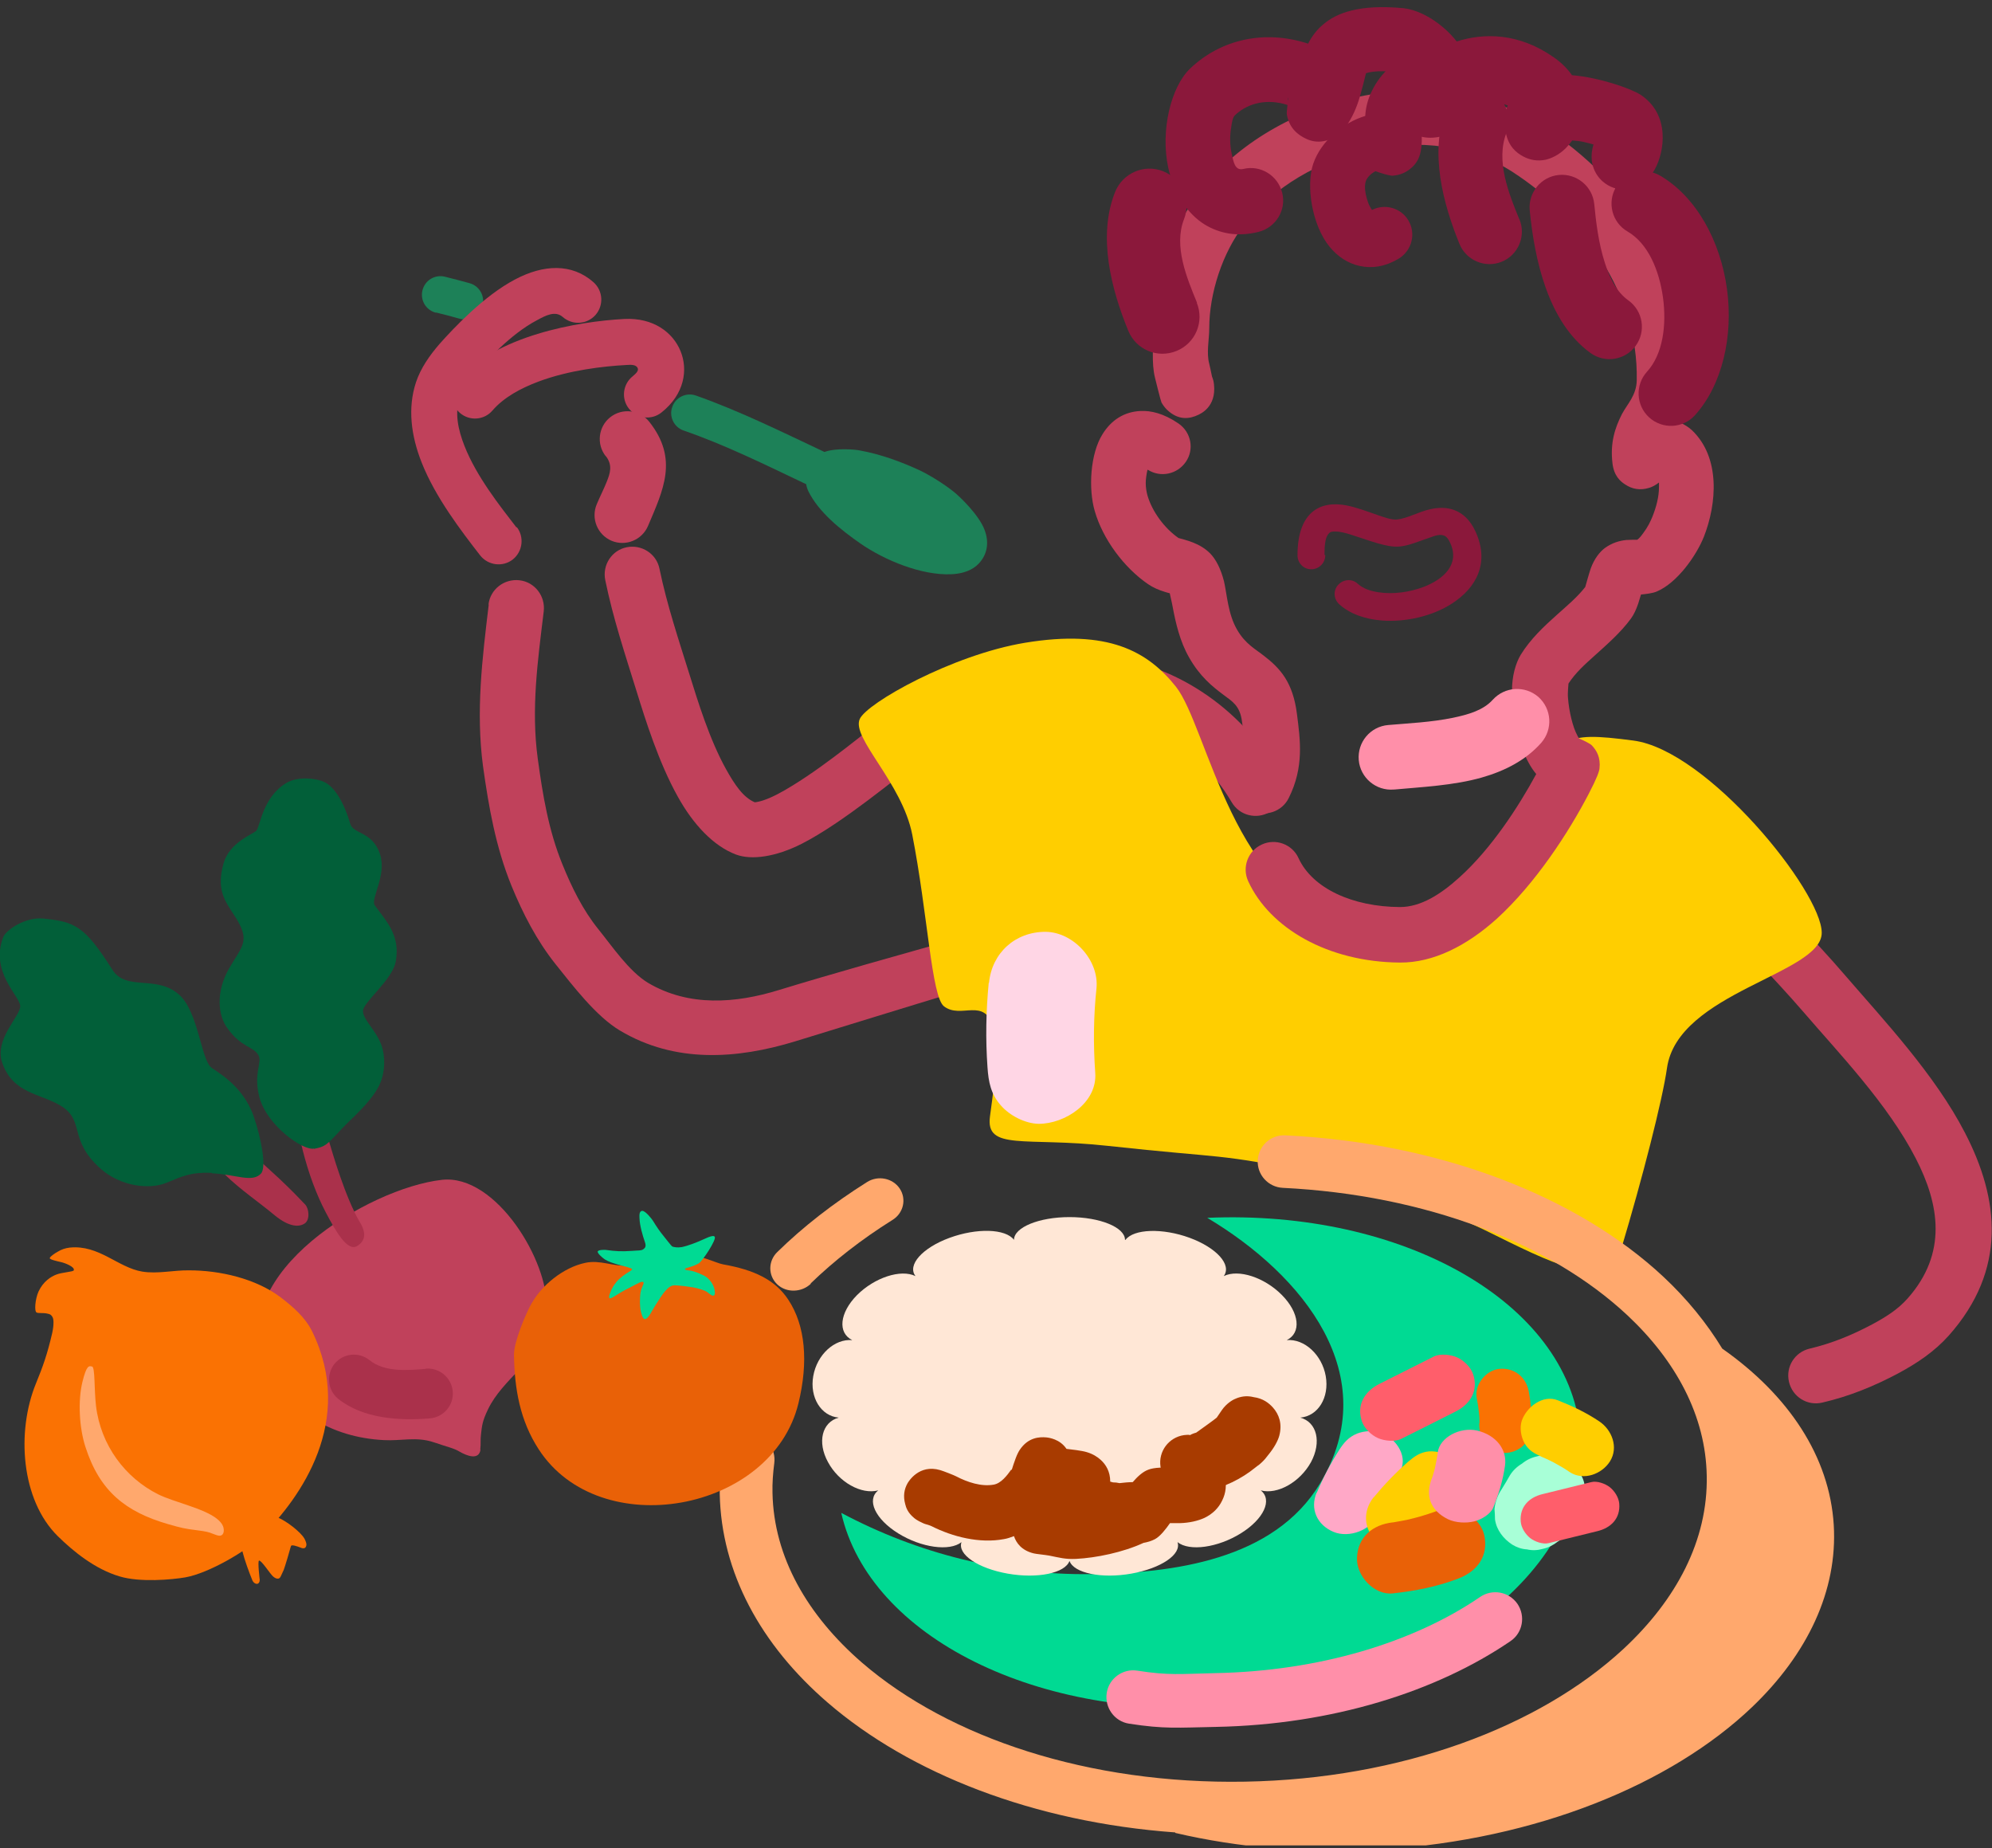 <?xml version="1.0" encoding="UTF-8"?> <svg xmlns="http://www.w3.org/2000/svg" width="277" height="257" viewBox="0 0 277 257" fill="none"><rect x="0" y="0" width="277" height="257" fill="#333333" stroke="none"/><g clip-path="url(#clip0_7266_287)"><g style="mix-blend-mode:multiply"><path fill-rule="evenodd" clip-rule="evenodd" d="M219.745 199.085C217.972 181.077 195.027 168.145 167.877 169.327C181.226 177.288 192.559 191.263 183.59 206.212C177.159 216.954 163.045 218.727 151.677 218.866C139.544 219.005 127.69 216.05 116.982 210.348C120.876 227.557 144.376 239.411 171.457 237.186C199.929 234.857 221.587 217.753 219.745 199.085Z" fill="#00DA93"></path></g><g style="mix-blend-mode:multiply"><path fill-rule="evenodd" clip-rule="evenodd" d="M67.928 84.053C68.171 81.932 70.118 80.437 72.239 80.681C74.359 80.924 75.854 82.871 75.611 84.992C74.777 91.875 73.838 98.549 74.777 105.468C75.472 110.543 76.272 115.445 78.218 120.207C79.504 123.371 81.034 126.5 83.189 129.177C85.102 131.541 87.466 135.052 90.108 136.651C95.809 140.023 102.31 139.502 108.289 137.659C115.903 135.33 125.011 132.792 132.867 130.567C134.918 129.976 138.082 132.062 137.665 134.148C137.248 136.234 134.536 137.45 132.485 138.076C126.923 139.745 116.945 142.839 110.584 144.786C102.518 147.254 93.897 147.88 86.214 143.291C82.877 141.309 79.644 137.033 77.245 134.044C74.638 130.776 72.691 126.986 71.126 123.162C68.936 117.774 67.963 112.246 67.163 106.51C66.155 98.897 67.059 91.597 67.963 84.053H67.928Z" fill="#C0415B"></path></g><g style="mix-blend-mode:multiply"><path fill-rule="evenodd" clip-rule="evenodd" d="M104.95 111.549C105.124 111.549 105.785 111.41 106.167 111.271C107.419 110.854 108.809 110.089 110.269 109.185C115.31 106.091 120.803 101.398 123.236 99.66C132.275 93.194 144.686 90.03 156.506 91.838C161.303 92.568 171.315 96.427 177.92 107.621C178.998 109.464 178.407 111.827 176.564 112.905C174.722 113.983 172.358 113.392 171.28 111.549C166.309 103.136 158.939 100.008 155.324 99.451C145.485 97.957 135.195 100.564 127.686 105.918C124.731 108.038 117.326 114.331 111.486 117.32C107.836 119.163 104.499 119.615 102.343 118.815C99.214 117.633 96.398 114.643 94.243 110.75C91.601 106.022 89.724 100.008 88.542 96.184C86.943 91.039 85.239 85.928 84.162 80.644C83.744 78.558 85.065 76.507 87.151 76.09C89.237 75.673 91.288 76.994 91.705 79.08C92.748 84.121 94.382 88.987 95.912 93.889C96.99 97.331 98.623 102.754 100.987 106.995C102.135 109.046 103.317 110.854 104.95 111.549Z" fill="#C0415B"></path></g><g style="mix-blend-mode:multiply"><path fill-rule="evenodd" clip-rule="evenodd" d="M224.573 118.363C222.453 118.606 220.541 117.077 220.297 114.956C220.054 112.835 221.583 110.923 223.704 110.68C230.692 109.88 235.663 112.592 239.835 116.659C243.276 119.997 246.127 124.377 249.534 127.923C251.967 130.461 254.366 133.033 256.66 135.71C261.875 141.759 269.071 149.407 273.243 157.507C278.04 166.754 279.083 176.558 271.018 185.666C269.002 187.926 266.603 189.525 263.961 190.95C260.554 192.758 257.147 194.148 253.393 195.018C251.307 195.504 249.256 194.218 248.769 192.132C248.282 190.046 249.569 187.995 251.654 187.509C254.748 186.778 257.529 185.631 260.345 184.136C262.153 183.163 263.857 182.12 265.247 180.556C270.844 174.263 269.697 167.45 266.394 161.053C262.501 153.475 255.652 146.383 250.82 140.751C248.595 138.178 246.301 135.71 243.972 133.277C240.634 129.765 237.853 125.489 234.481 122.222C231.874 119.719 228.884 117.876 224.573 118.363Z" fill="#C0415B"></path></g><path fill-rule="evenodd" clip-rule="evenodd" d="M119.552 99.974C118.37 102.616 125.427 108.804 126.852 116.035C129.008 127.02 129.529 138.597 131.267 139.918C133.666 141.76 136.899 138.527 138.151 142.907C138.881 145.445 138.498 149.165 137.664 155.214C137.003 160.046 142.566 158.065 154.003 159.316C170.551 161.124 169.091 160.29 182.336 163.036C191.34 164.913 199.161 167.347 208.096 171.831C217.378 176.455 223.774 179.236 225.443 173.639C228.398 163.801 231.179 152.92 231.805 148.505C233.3 137.936 253.324 135.433 253.324 129.697C253.324 123.961 237.437 104.285 227.112 102.964C216.995 101.643 216.752 102.373 212.893 111.724C209.486 119.998 197.145 129.35 187.62 127.994C171.698 125.734 167.943 101.052 163.528 95.489C159.6 90.553 154.107 87.459 142.531 89.371C132.449 91.04 120.525 97.749 119.552 99.974Z" fill="#FFCE00"></path><path fill-rule="evenodd" clip-rule="evenodd" d="M60.626 43.483C59.235 43.135 58.401 41.745 58.749 40.354C59.096 38.963 60.487 38.129 61.877 38.477C63.025 38.755 64.172 39.068 65.319 39.381C66.675 39.763 67.475 41.188 67.092 42.544C66.71 43.9 65.284 44.7 63.929 44.317C62.851 44.004 61.738 43.726 60.626 43.448V43.483Z" fill="#1D8158"></path><path fill-rule="evenodd" clip-rule="evenodd" d="M112.114 67.328C106.482 64.651 100.885 61.87 95.045 59.854C93.724 59.402 92.994 57.907 93.481 56.586C93.933 55.23 95.427 54.535 96.748 54.987C102.867 57.142 108.742 60.062 114.652 62.843C116.181 62.252 118.997 62.496 119.588 62.635C122.439 63.156 125.22 64.164 127.862 65.381C129.322 66.076 131.2 67.258 132.486 68.266C133.494 69.031 136.171 71.673 136.901 73.655C137.561 75.358 137.283 76.888 136.379 78.035C135.754 78.87 134.537 79.739 132.277 79.843C128.106 80.017 123.03 77.896 119.693 75.602C116.842 73.62 113.818 71.187 112.392 68.266C112.288 68.058 112.218 67.815 112.149 67.571C112.149 67.502 112.114 67.397 112.114 67.328Z" fill="#1D8158"></path><g style="mix-blend-mode:multiply"><path fill-rule="evenodd" clip-rule="evenodd" d="M156.438 172.388C156.438 170.65 152.962 169.225 148.72 169.225C144.479 169.225 141.003 170.65 141.003 172.388C139.821 170.824 135.823 170.719 132.034 172.11C128.244 173.501 126.124 175.899 127.306 177.429C125.255 176.421 121.604 177.638 119.171 180.071C116.737 182.539 116.459 185.32 118.51 186.329C116.042 186.12 113.609 188.345 113.087 191.335C112.566 194.289 114.165 196.897 116.633 197.105C114.304 197.731 113.609 200.512 115.138 203.293C116.633 206.075 119.762 207.847 122.126 207.222C120.457 208.543 121.709 211.22 124.907 213.201C128.105 215.183 132.034 215.739 133.702 214.418C133.111 216.121 135.997 218.068 140.134 218.798C144.271 219.528 148.129 218.729 148.72 217.025C149.311 218.729 153.17 219.528 157.307 218.798C161.444 218.068 164.329 216.121 163.738 214.418C165.407 215.739 169.335 215.183 172.534 213.201C175.732 211.22 176.983 208.543 175.315 207.222C177.644 207.847 180.773 206.075 182.302 203.293C183.797 200.512 183.137 197.731 180.808 197.105C183.276 196.897 184.875 194.324 184.353 191.335C183.832 188.38 181.399 186.12 178.93 186.329C180.981 185.32 180.703 182.539 178.27 180.071C175.836 177.603 172.221 176.421 170.17 177.429C171.317 175.865 169.196 173.501 165.442 172.11C161.653 170.719 157.655 170.859 156.507 172.388H156.438Z" fill="#FFE7D6"></path></g><g style="mix-blend-mode:multiply"><path fill-rule="evenodd" clip-rule="evenodd" d="M140.687 204.372C140.757 204.128 141.105 203.085 141.244 202.738C141.452 202.181 141.661 201.799 141.8 201.59C142.982 199.817 144.581 199.783 145.45 199.852C145.867 199.887 147.397 200.096 148.301 201.451C148.926 201.521 150.456 201.695 151.117 201.903C151.951 202.147 152.611 202.564 153.063 202.981C153.793 203.642 154.384 204.615 154.384 206.005C154.523 206.04 154.628 206.075 154.767 206.11C155.08 206.11 155.393 206.145 155.671 206.214C156.227 206.145 156.992 206.075 157.513 206.075C158.139 205.345 158.904 204.615 159.703 204.337C160.051 204.198 160.607 204.093 161.337 204.059C161.685 204.059 162.484 204.059 163.145 204.024C163.632 203.155 164.431 202.494 165.474 202.216C167.525 201.66 169.646 202.842 170.237 204.893C170.654 206.423 170.445 207.639 169.959 208.613C169.472 209.656 168.638 210.49 167.49 211.046C166.587 211.463 165.37 211.742 164.084 211.776C163.666 211.776 163.145 211.776 162.693 211.776C162.137 212.576 161.337 213.619 160.607 214.001C160.086 214.279 159.564 214.418 159.008 214.523C156.157 215.844 152.403 216.609 149.622 216.748C148.127 216.817 147.327 216.574 145.937 216.296C145.38 216.191 143.955 216.052 143.747 215.983C142.043 215.566 141.313 214.523 141 213.584C140.514 213.758 140.062 213.932 139.575 214.001C136.238 214.627 132.483 213.688 129.528 212.193L129.076 212.02C128.833 211.95 128.555 211.881 128.346 211.776C127.477 211.394 127.129 211.081 127.06 211.011C126.225 210.316 125.982 209.586 125.878 209.134C125.565 208.022 125.739 207.048 126.191 206.249C126.33 206.005 127.79 203.537 130.745 204.406C131.127 204.511 132.726 205.136 132.97 205.275C134.499 206.075 136.446 206.736 138.184 206.423C139.192 206.249 140.027 205.171 140.618 204.337L140.687 204.372Z" fill="#A83B00"></path></g><g style="mix-blend-mode:multiply"><path fill-rule="evenodd" clip-rule="evenodd" d="M165.581 199.468C165.824 199.363 166.068 199.259 166.346 199.189C167.354 198.459 168.744 197.486 169.196 197.104C169.405 196.826 169.926 195.991 170.17 195.713C170.83 194.948 171.526 194.566 172.012 194.392C172.847 194.079 173.611 194.079 174.307 194.253C175.628 194.427 176.462 195.087 177.018 195.713C177.853 196.652 178.339 197.973 177.887 199.641C177.714 200.267 177.227 201.241 176.393 202.249C176.114 202.631 175.802 203.014 175.419 203.361C175.245 203.535 175.072 203.674 174.863 203.813C174.759 203.883 174.654 203.987 174.55 204.056C172.638 205.621 170.1 206.872 167.875 207.22C167.389 207.429 166.937 207.533 166.554 207.602C164.955 207.846 163.704 207.359 162.869 206.629C162.139 206.038 161.583 205.169 161.374 203.917C161.062 201.797 162.522 199.85 164.642 199.537C164.955 199.502 165.268 199.468 165.546 199.537L165.581 199.468Z" fill="#A83B00"></path></g><g style="mix-blend-mode:multiply"><path fill-rule="evenodd" clip-rule="evenodd" d="M159.565 65.314C159.426 65.905 159.322 66.635 159.322 67.156C159.322 67.782 159.426 68.408 159.565 68.894C160.226 71.154 161.929 73.448 163.876 74.804C164.05 74.839 165.301 75.187 165.892 75.43C166.762 75.778 167.561 76.23 168.256 76.925C169.056 77.725 169.751 79.046 170.203 80.819C170.62 82.626 170.759 85.373 172.011 87.528C173.158 89.544 174.618 90.274 175.8 91.213C177.99 92.916 179.798 94.828 180.354 99.313C180.806 102.894 181.362 106.648 179.207 110.959C178.268 112.871 175.939 113.636 174.027 112.697C172.115 111.759 171.35 109.429 172.289 107.517C173.61 104.875 172.984 102.546 172.706 100.321C172.428 98.096 171.316 97.505 170.168 96.636C168.534 95.419 166.831 94.029 165.336 91.387C164.085 89.197 163.494 86.659 163.077 84.434C162.972 83.808 162.764 83.009 162.659 82.487C162.416 82.418 162.103 82.348 161.929 82.279C161.13 82.035 160.33 81.688 159.67 81.236C156.298 78.941 153.343 74.943 152.23 71.05C151.326 67.956 151.604 63.089 153.308 60.377C154.525 58.396 156.332 57.248 158.592 57.144C160.017 57.075 161.79 57.457 163.876 58.882C165.649 60.099 166.101 62.498 164.884 64.236C163.702 65.939 161.408 66.426 159.67 65.349L159.565 65.314ZM233.682 58.778C234.273 59.056 234.83 59.404 235.281 59.821C239.279 63.645 238.723 70.042 236.95 74.596C235.872 77.307 233.196 81.062 230.38 82.244C229.824 82.487 228.92 82.591 228.19 82.661C228.051 83.113 227.911 83.6 227.807 83.912C227.529 84.747 227.181 85.477 226.799 85.998C225.374 87.945 223.531 89.544 221.723 91.178C220.402 92.36 219.081 93.542 218.108 95.037C218.108 95.211 217.969 96.323 218.039 97.019C218.178 98.965 218.734 101.156 219.325 102.233C219.394 102.407 219.533 102.581 219.603 102.685C220.229 102.963 221.098 103.38 221.341 103.624C222.036 104.354 222.593 105.327 222.419 106.857C222.384 107.239 222.071 108.178 220.924 110.368C218.143 115.722 213.519 122.848 208.131 127.75C203.959 131.505 199.301 133.868 194.677 133.834C184.63 133.764 176.565 129.036 173.575 122.535C172.671 120.589 173.541 118.294 175.453 117.425C177.399 116.521 179.694 117.39 180.563 119.302C182.51 123.544 188.107 126.081 194.677 126.116C197.562 126.116 200.344 124.343 202.916 122.014C207.366 118.016 211.155 112.176 213.623 107.622C213.241 107.17 212.859 106.613 212.476 105.883C211.399 103.902 210.217 99.487 210.251 96.045C210.251 94.029 210.738 92.256 211.468 91.039C212.824 88.849 214.666 87.111 216.544 85.442C217.899 84.225 219.325 83.043 220.437 81.618C220.542 81.27 220.959 79.741 221.202 79.046C221.689 77.69 222.454 76.716 223.218 76.16C224.157 75.5 225.13 75.187 226.139 75.082C226.556 75.048 227.32 75.048 227.668 75.048C227.981 74.839 228.259 74.457 228.537 74.074C229.093 73.344 229.511 72.51 229.789 71.815C230.275 70.598 230.693 69.138 230.693 67.713C230.693 67.504 230.693 67.295 230.693 67.087C230.206 67.469 229.719 67.713 229.372 67.817C228.051 68.234 226.938 67.991 225.999 67.365C225.339 66.948 224.435 66.183 224.227 64.445C223.879 61.559 224.574 59.473 225.548 57.561C226.312 56.136 227.564 54.954 227.599 52.868C227.842 40.84 220.159 30.306 210.39 23.945C198.744 16.366 181.154 20.712 172.984 31.28C169.995 35.139 168.152 40.77 168.152 45.672C168.152 47.236 167.735 49.044 168.152 50.574C168.222 50.817 168.395 51.686 168.534 52.347C168.674 52.694 168.778 53.042 168.813 53.459C169.16 56.657 166.831 57.561 166.657 57.666C165.44 58.257 163.876 58.5 162.277 56.97C162.068 56.762 161.79 56.449 161.512 55.962C161.408 55.754 160.747 53.077 160.608 52.521C160.087 50.4 160.4 47.897 160.4 45.742C160.4 39.241 162.868 31.801 166.831 26.656C177.226 13.168 199.683 7.918 214.527 17.548C226.486 25.335 235.56 38.406 235.247 53.112C235.212 55.441 234.517 57.214 233.648 58.848L233.682 58.778Z" fill="#C0415B"></path></g><g style="mix-blend-mode:multiply"><path fill-rule="evenodd" clip-rule="evenodd" d="M235.697 57.734C234.029 59.576 231.178 59.715 229.336 58.047C227.493 56.378 227.354 53.527 229.023 51.685C231.248 49.251 231.769 45.184 231.248 41.36C230.726 37.605 229.196 33.851 226.311 32.182C224.156 30.931 223.46 28.149 224.712 26.029C225.963 23.873 228.71 23.178 230.865 24.43C235.906 27.385 239.243 33.538 240.147 40.178C241.051 46.748 239.487 53.562 235.663 57.768L235.697 57.734Z" fill="#8B183B"></path></g><g style="mix-blend-mode:multiply"><path fill-rule="evenodd" clip-rule="evenodd" d="M211.295 30.514C212.233 32.809 211.121 35.451 208.827 36.389C206.532 37.328 203.89 36.216 202.951 33.921C200.657 28.29 198.745 21.128 201.109 15.149C202.013 12.819 204.62 11.707 206.949 12.611C209.244 13.515 210.391 16.122 209.487 18.451C207.957 22.345 209.8 26.899 211.295 30.549V30.514Z" fill="#8B183B"></path></g><g style="mix-blend-mode:multiply"><path fill-rule="evenodd" clip-rule="evenodd" d="M166.416 42.089C167.494 44.731 166.242 47.721 163.6 48.798C160.958 49.876 157.968 48.624 156.891 45.983C154.527 40.212 152.615 32.876 155.048 26.723C156.091 24.081 159.081 22.76 161.723 23.803C164.365 24.846 165.686 27.836 164.643 30.478C163.183 34.232 165.025 38.612 166.451 42.089H166.416Z" fill="#8B183B"></path></g><g style="mix-blend-mode:multiply"><path fill-rule="evenodd" clip-rule="evenodd" d="M212.719 29.264C212.476 26.796 214.284 24.571 216.752 24.328C219.22 24.084 221.445 25.892 221.689 28.36C221.932 30.863 222.28 33.783 223.149 36.495C223.809 38.581 224.748 40.562 226.451 41.779C228.468 43.239 228.92 46.055 227.459 48.072C225.999 50.088 223.183 50.54 221.167 49.08C215.222 44.769 213.38 35.974 212.719 29.264Z" fill="#8B183B"></path></g><g style="mix-blend-mode:multiply"><path fill-rule="evenodd" clip-rule="evenodd" d="M205.835 222.03C207.539 220.882 209.833 221.3 211.015 223.003C212.162 224.707 211.745 227.036 210.042 228.183C199.752 235.205 185.255 239.794 169.09 240.107C163.771 240.211 161.893 240.42 156.992 239.655C154.975 239.342 153.585 237.43 153.898 235.379C154.211 233.363 156.123 231.972 158.139 232.285C162.519 232.98 164.188 232.737 168.951 232.633C183.482 232.355 196.588 228.357 205.835 222.03Z" fill="#FF8FA9"></path></g><g style="mix-blend-mode:multiply"><path fill-rule="evenodd" clip-rule="evenodd" d="M163.425 254.779C143.714 253.353 126.506 246.574 115.103 236.736C105.786 228.706 100.294 218.624 100.085 207.708C100.085 205.935 100.154 204.197 100.398 202.459C100.676 200.442 102.518 199.052 104.535 199.33C106.551 199.608 107.942 201.451 107.664 203.467C107.49 204.823 107.385 206.179 107.42 207.569C107.594 216.503 112.287 224.603 119.866 231.174C131.998 241.638 151.397 248.104 173.124 247.722C194.817 247.339 214.007 240.143 225.757 229.262C233.127 222.413 237.507 214.14 237.333 205.205C237.194 196.862 233.057 189.214 226.313 182.887C215.536 172.805 198.189 166.13 178.374 165.157C176.357 165.053 174.793 163.349 174.897 161.333C175.002 159.317 176.705 157.752 178.721 157.856C200.484 158.899 219.499 166.478 231.319 177.533C234.587 180.592 237.333 183.964 239.489 187.51C248.701 193.976 254.403 202.494 254.994 212.019C255.55 221.162 251.343 229.992 243.626 237.362C232.397 248.069 213.729 255.787 192.175 257.143C181.954 257.768 172.186 256.899 163.425 254.848V254.779Z" fill="#FFA86D"></path></g><g style="mix-blend-mode:multiply"><path fill-rule="evenodd" clip-rule="evenodd" d="M112.774 178.471C111.487 179.723 109.367 179.792 108.08 178.576C106.794 177.359 106.794 175.343 108.08 174.091C111.661 170.58 115.868 167.312 120.561 164.357C122.09 163.384 124.141 163.801 125.115 165.261C126.088 166.721 125.636 168.703 124.072 169.641C119.796 172.318 115.972 175.308 112.704 178.471H112.774Z" fill="#FFA86D"></path></g><g style="mix-blend-mode:multiply"><path fill-rule="evenodd" clip-rule="evenodd" d="M193.81 109.776C191.342 109.985 189.152 108.143 188.943 105.674C188.735 103.206 190.542 101.016 193.045 100.807C195.826 100.564 199.025 100.425 202.049 99.799C204.205 99.347 206.256 98.756 207.577 97.296C209.245 95.454 212.061 95.28 213.938 96.914C215.781 98.582 215.955 101.398 214.321 103.276C212.235 105.64 209.35 107.169 206.047 108.108C202.153 109.22 197.634 109.429 193.88 109.776H193.81Z" fill="#FF8FA9"></path></g><path fill-rule="evenodd" clip-rule="evenodd" d="M184.285 77.204C184.285 78.282 183.416 79.151 182.338 79.151C181.26 79.151 180.426 78.282 180.426 77.204C180.426 73.971 181.33 72.198 182.442 71.225C183.694 70.147 185.397 69.904 187.309 70.286C188.665 70.564 190.16 71.121 191.551 71.608C192.559 71.955 193.532 72.303 194.262 72.233C195.653 72.094 197.287 71.156 198.851 70.808C200.068 70.53 201.25 70.53 202.293 70.947C203.37 71.364 204.413 72.233 205.178 73.902C207.16 78.213 205.352 81.689 201.91 83.914C199.233 85.652 195.514 86.521 192.211 86.278C189.812 86.104 187.692 85.339 186.232 84.018C185.432 83.288 185.363 82.071 186.093 81.307C186.823 80.507 188.039 80.438 188.804 81.168C189.534 81.828 190.542 82.176 191.69 82.35C193.706 82.662 196 82.35 198.017 81.585C200.763 80.507 203.023 78.456 201.667 75.501C201.424 74.98 201.215 74.667 200.867 74.493C200.242 74.215 199.546 74.493 198.851 74.736C197.391 75.223 195.896 75.883 194.61 75.988C192.872 76.162 190.334 75.119 187.9 74.354C187.135 74.111 186.371 73.902 185.675 73.902C185.363 73.902 185.05 73.902 184.841 74.111C184.32 74.597 184.181 75.571 184.181 77.135L184.285 77.204Z" fill="#8B183B"></path><g style="mix-blend-mode:multiply"><path fill-rule="evenodd" clip-rule="evenodd" d="M179.068 14.036C179.068 13.723 179.138 13.515 179.138 13.515C179.138 13.515 179.138 13.793 179.068 14.036ZM181.884 6.11C182.405 5.067 183.101 4.129 184.039 3.364C185.847 1.834 188.976 0.548 195.164 1.139C196.798 1.313 198.884 2.251 200.726 3.85C201.387 4.407 202.012 5.067 202.569 5.762C206.393 4.546 211.19 4.58 215.987 7.918C217.065 8.648 217.934 9.517 218.595 10.456C222.384 10.768 226.764 12.298 228.12 13.167C232.327 15.948 231.423 21.163 230.136 23.492C228.85 25.891 226.625 26.273 226.104 26.308C224.818 26.412 223.775 25.995 222.905 25.265C222.627 25.022 220.611 23.318 221.584 20.085C221.167 19.981 220.715 19.842 220.229 19.738C219.777 19.633 219.186 19.564 218.629 19.529C218.351 19.912 218.039 20.294 217.726 20.607C216.752 21.58 215.675 22.032 214.945 22.206C213.763 22.449 212.72 22.241 211.816 21.754C210.842 21.233 209.765 20.363 209.382 18.417C209.104 16.922 209.243 15.705 209.66 14.662C208.131 14.071 206.532 14.28 205.245 14.662C205.141 14.975 205.037 15.288 204.898 15.566C204.202 16.956 203.02 18.173 201.039 18.799C198.501 19.599 196.902 18.869 196.068 18.312C194.538 17.304 193.669 15.74 193.982 13.515C194.086 12.889 194.434 11.916 195.129 10.873C194.712 10.49 194.19 10.143 194.051 10.004C192.8 9.899 191.792 9.865 190.957 9.969C190.61 10.004 190.158 10.108 189.949 10.178C189.845 10.629 189.393 12.437 189.08 13.48C188.663 14.94 188.037 16.4 187.029 17.791C186.368 18.66 185.743 18.973 185.43 19.147C183.448 20.155 181.953 19.599 180.806 18.834C180.041 18.312 179.172 17.443 178.929 15.809C178.929 15.705 178.964 15.149 179.033 14.593C176.356 13.723 173.645 14.21 171.733 16.018C171.385 16.366 171.316 16.991 171.211 17.652C171.003 18.834 171.003 20.155 171.281 21.406C171.524 22.449 171.698 23.77 172.88 23.492C175.279 22.901 177.712 24.396 178.303 26.829C178.894 29.228 177.399 31.662 174.966 32.253C171.976 32.983 169.543 32.426 167.561 31.244C165.023 29.68 163.216 26.795 162.451 23.318C161.338 18.139 162.833 12.055 165.51 9.517C169.786 5.45 175.87 4.094 181.919 6.075L181.884 6.11Z" fill="#8B183B"></path></g><g style="mix-blend-mode:multiply"><path fill-rule="evenodd" clip-rule="evenodd" d="M189.845 16.086C189.915 15.043 190.158 13.896 190.749 12.679C193.287 7.395 199.684 5.309 203.89 7.395C205.872 8.403 207.61 10.246 208.27 13.305C208.722 15.391 207.436 17.442 205.35 17.929C203.264 18.381 201.213 17.094 200.726 15.009C200.657 14.696 200.622 14.418 200.414 14.313C199.996 14.07 199.51 14.313 199.058 14.591C198.502 14.904 198.015 15.391 197.702 16.052C197.285 16.921 197.598 17.616 197.667 18.311C197.737 19.215 197.737 20.119 197.563 21.023C197.354 22.135 196.833 22.865 196.242 23.352C195.547 23.978 194.678 24.36 193.635 24.43C193.183 24.43 192.035 24.082 191.271 23.804C190.68 24.117 190.123 24.604 189.915 25.229C189.671 25.994 189.88 27.107 190.228 28.115C190.332 28.462 190.575 28.88 190.784 29.192C192.557 28.288 194.782 28.88 195.825 30.618C196.937 32.425 196.346 34.824 194.538 35.937C192.522 37.153 190.68 37.327 189.08 36.98C187.481 36.632 186.056 35.728 184.909 34.337C182.441 31.348 181.571 25.82 182.614 22.761C183.692 19.632 186.717 17.06 189.845 16.121V16.086Z" fill="#8B183B"></path></g><g style="mix-blend-mode:multiply"><path fill-rule="evenodd" clip-rule="evenodd" d="M71.857 73.275C72.935 74.666 72.692 76.682 71.301 77.795C69.91 78.873 67.894 78.629 66.782 77.239C64.14 73.832 60.559 69.173 58.647 64.341C57.152 60.587 56.665 56.728 57.847 53.147C58.508 51.166 59.759 49.393 61.115 47.828C63.027 45.673 67.303 41.119 71.614 38.859C75.542 36.773 79.505 36.565 82.53 39.242C83.851 40.423 83.99 42.44 82.808 43.796C81.626 45.117 79.61 45.256 78.254 44.074C77.211 43.17 75.925 43.83 74.604 44.56C71.023 46.438 67.512 50.296 65.947 52.104C65.148 53.043 64.314 54.016 63.931 55.198C63.201 57.388 63.688 59.718 64.592 62.012C66.26 66.253 69.493 70.32 71.823 73.345L71.857 73.275Z" fill="#C0415B"></path></g><g style="mix-blend-mode:multiply"><path fill-rule="evenodd" clip-rule="evenodd" d="M68.483 57.073C67.336 58.429 65.285 58.568 63.964 57.42C62.608 56.273 62.469 54.222 63.616 52.901C68.97 46.678 80.268 44.697 86.804 44.349C90.906 44.141 93.583 46.261 94.626 48.799C95.703 51.406 95.182 54.813 91.984 57.351C90.593 58.463 88.577 58.22 87.464 56.829C86.352 55.439 86.595 53.423 87.986 52.31C88.438 51.928 88.82 51.58 88.681 51.198C88.507 50.746 87.882 50.676 87.151 50.746C83.849 50.92 79.121 51.476 74.915 53.04C72.412 53.979 70.082 55.23 68.483 57.073Z" fill="#C0415B"></path></g><g style="mix-blend-mode:multiply"><path fill-rule="evenodd" clip-rule="evenodd" d="M84.233 63.435C82.912 61.767 83.19 59.333 84.858 58.012C86.527 56.691 88.96 56.969 90.281 58.638C94.384 63.818 92.228 68.128 90.108 73.134C89.273 75.081 87.014 76.02 85.032 75.186C83.085 74.351 82.147 72.091 82.981 70.11C83.433 69.032 83.954 68.024 84.372 66.981C84.824 65.834 85.241 64.687 84.233 63.4V63.435Z" fill="#C0415B"></path></g><g style="mix-blend-mode:multiply"><path d="M183.102 207.568C183.971 205.482 185.014 203.501 186.23 201.589C186.856 200.615 187.517 199.816 188.699 199.329C189.742 198.912 191.202 198.842 192.245 199.294C194.261 200.128 195.895 202.701 194.609 204.717C193.392 206.629 192.349 208.611 191.48 210.697C190.645 212.748 187.586 213.895 185.431 212.991C183.102 212.018 182.163 209.758 183.067 207.568" fill="#FFA8C7"></path></g><g style="mix-blend-mode:multiply"><path d="M220.369 206.595C220.369 207.081 220.404 207.568 220.438 208.02C220.334 209.028 220.021 209.932 219.43 210.801L218.318 212.678C217.901 213.373 217.31 213.93 216.614 214.347C215.989 214.834 215.328 215.181 214.529 215.355C213.799 215.564 213.068 215.598 212.338 215.425C211.608 215.39 210.913 215.146 210.287 214.764C209.071 213.964 208.097 212.748 207.889 211.253C207.889 210.766 207.854 210.279 207.819 209.828C207.923 208.819 208.236 207.916 208.827 207.046C209.21 206.421 209.592 205.795 209.94 205.169C210.357 204.474 210.948 203.918 211.643 203.501C212.234 203.014 212.929 202.666 213.729 202.492C214.459 202.284 215.189 202.249 215.919 202.423C216.649 202.458 217.344 202.701 217.97 203.083C219.187 203.883 220.16 205.1 220.369 206.595Z" fill="#A8FFD7"></path></g><g style="mix-blend-mode:multiply"><path d="M205.733 197.904C205.733 198.842 205.733 197.556 205.733 197.382C205.733 197.069 205.698 196.791 205.663 196.478C205.594 195.783 205.49 195.088 205.35 194.393C205.003 192.515 206.637 190.499 208.514 190.325C210.565 190.151 212.199 191.438 212.581 193.454C212.929 195.262 212.999 197.069 212.929 198.877C212.929 199.712 212.164 200.754 211.538 201.241C210.808 201.797 209.696 202.145 208.792 201.971C206.671 201.589 205.663 199.92 205.698 197.904" fill="#FA7203"></path></g><g style="mix-blend-mode:multiply"><path d="M214.457 202.561C213.414 202.143 212.58 201.691 211.989 200.649C211.502 199.779 211.294 198.528 211.607 197.555C212.232 195.677 214.527 193.835 216.647 194.704C218.664 195.503 220.576 196.407 222.384 197.624C224.156 198.806 225.095 201.24 223.878 203.186C222.766 204.959 220.193 205.933 218.281 204.681C217.586 204.195 216.856 203.777 216.091 203.36C215.709 203.152 215.326 202.978 214.944 202.804C214.77 202.734 213.484 202.178 214.457 202.561Z" fill="#FFCE00"></path></g><g style="mix-blend-mode:multiply"><path d="M191.026 208.193C192.486 206.42 194.05 204.786 195.788 203.257C196.692 202.492 197.492 201.901 198.743 201.797C199.821 201.727 201.142 202.11 201.942 202.874C203.471 204.334 204.097 207.394 202.289 208.993C200.551 210.488 198.987 212.122 197.527 213.929C196.101 215.702 193.007 215.876 191.373 214.277C189.6 212.573 189.496 210.07 191.026 208.158" fill="#FFCE00"></path></g><g style="mix-blend-mode:multiply"><path d="M202.847 219.459C199.893 220.606 196.833 221.197 193.67 221.545C191.062 221.823 188.594 219.076 188.699 216.608C188.803 213.688 190.889 211.985 193.67 211.672C193.67 211.672 193.705 211.672 193.739 211.672C194.052 211.602 194.365 211.567 194.713 211.498C195.338 211.394 195.999 211.255 196.625 211.081C197.876 210.768 199.128 210.351 200.31 209.899C202.743 208.96 205.872 211.046 206.393 213.445C207.019 216.295 205.455 218.451 202.847 219.459Z" fill="#E96107"></path></g><g style="mix-blend-mode:multiply"><path d="M199.059 205.761C198.677 206.734 199.163 205.378 199.233 205.204C199.337 204.891 199.407 204.579 199.511 204.231C199.685 203.466 199.824 202.701 199.928 201.936C200.206 199.851 203.022 198.356 205.421 198.912C208.063 199.538 209.593 201.554 209.28 203.779C209.002 205.795 208.411 207.707 207.646 209.619C207.298 210.488 206.012 211.288 205.004 211.531C203.891 211.809 202.396 211.74 201.319 211.218C198.816 209.967 198.225 207.846 199.059 205.726" fill="#FF8FA9"></path></g><g style="mix-blend-mode:multiply"><path d="M191.827 192.41C194.33 191.158 196.867 189.872 199.37 188.62C200.274 188.168 201.734 188.342 202.603 188.725C203.542 189.142 204.481 190.046 204.828 191.019C205.628 193.313 204.481 195.225 202.395 196.268C199.892 197.52 197.389 198.806 194.851 200.058C193.947 200.51 192.487 200.336 191.618 199.953C190.679 199.536 189.741 198.632 189.393 197.659C188.593 195.364 189.741 193.452 191.827 192.41Z" fill="#FF5E6B"></path></g><g style="mix-blend-mode:multiply"><path d="M214.492 207.742C216.752 207.186 219.011 206.63 221.271 206.074C222.071 205.865 223.218 206.282 223.843 206.769C224.504 207.29 225.095 208.194 225.165 209.063C225.338 211.114 224.017 212.435 222.14 212.887C219.88 213.444 217.621 214 215.361 214.556C214.561 214.765 213.414 214.347 212.789 213.861C212.128 213.339 211.537 212.435 211.467 211.566C211.294 209.515 212.615 208.194 214.492 207.742Z" fill="#FF5E6B"></path></g><g style="mix-blend-mode:multiply"><path d="M137.49 136.65C137.108 140.578 137.039 144.472 137.317 148.4C137.456 150.417 137.769 152.12 139.194 153.719C140.411 155.11 142.531 156.222 144.443 156.257C148.093 156.257 152.613 153.337 152.3 149.165C152.022 145.237 152.057 141.308 152.474 137.415C152.856 133.521 149.275 129.593 145.382 129.558C141.175 129.558 137.942 132.478 137.525 136.65" fill="#FFD6E5"></path></g><path fill-rule="evenodd" clip-rule="evenodd" d="M66.782 201.553C66.886 200.719 66.782 200.197 66.886 199.433C67.025 198.216 67.06 197.625 67.859 195.956C68.902 193.801 70.501 192.236 72.518 190.081C74.256 188.204 75.786 185.84 75.994 181.946C76.377 175.515 69.007 163.208 61.463 164.043C51.138 165.19 31.67 177.184 36.85 189.247C39.84 196.2 46.028 199.85 53.363 200.232C55.796 200.371 57.917 199.711 60.35 200.545C62.262 201.206 63.097 201.345 63.896 201.831C64.974 202.457 66.608 203.048 66.817 201.553H66.782Z" fill="#C0415B"></path><path fill-rule="evenodd" clip-rule="evenodd" d="M50.026 169.92C48.009 166.408 46.306 160.638 45.437 157.578C44.394 153.893 43.003 145.307 42.065 145.341C40.639 145.411 40.779 149.652 40.813 151.008C40.918 156.57 42.691 163.627 45.298 168.564C46.654 171.136 48.288 174.057 49.643 173.257C51.347 172.249 50.443 170.615 50.026 169.885V169.92Z" fill="#AA314B"></path><path fill-rule="evenodd" clip-rule="evenodd" d="M42.446 167.486C41.646 166.652 40.673 165.609 38.865 163.905C33.963 159.351 26.767 152.954 24.924 151.39C24.785 151.286 20.822 148.227 18.841 146.558C18.25 146.071 14.878 144.194 14.53 144.82C13.696 146.349 17.867 150.486 18.841 151.425C23.256 155.666 26.141 158.204 31.391 163.418C33.372 165.365 36.084 167.208 38.204 168.981C40.151 170.58 41.542 170.649 42.341 170.128C43.141 169.641 42.967 168.042 42.446 167.486Z" fill="#AA314B"></path><g style="mix-blend-mode:multiply"><path fill-rule="evenodd" clip-rule="evenodd" d="M43.663 159.732C45.228 159.419 45.332 159.315 47.557 156.916C48.739 155.63 51.416 153.44 52.667 151.041C53.675 149.094 53.536 146.661 53.05 145.34C52.285 143.219 50.477 141.794 50.477 140.577C50.442 139.395 54.579 136.231 55.031 133.694C55.692 130.043 53.745 128.131 52.111 125.872C51.485 125.003 53.815 121.735 52.841 118.745C51.798 115.582 49.121 115.999 48.704 114.539C48.356 113.287 47.105 109.602 45.019 108.698C43.872 108.177 41.334 107.933 39.805 108.872C36.467 110.888 36.189 114.956 35.633 115.512C35.146 115.999 31.878 117.146 31.079 120.066C30.14 123.473 31.079 125.003 32.435 127.054C34.972 130.808 33.756 131.364 31.844 134.667C30.001 137.9 30.279 141.168 31.635 142.976C33.582 145.687 35.216 145.444 35.946 146.73C36.502 147.738 35.181 149.233 36.085 152.605C37.128 156.464 42.099 160.01 43.663 159.697V159.732Z" fill="#025F39"></path></g><g style="mix-blend-mode:multiply"><path fill-rule="evenodd" clip-rule="evenodd" d="M29.479 163.137C32.747 163.276 35.076 164.493 36.292 163.172C37.092 162.303 36.327 158.236 35.25 155.142C33.685 150.727 29.896 148.919 29.305 148.363C27.949 147.076 27.532 140.645 24.925 138.316C21.761 135.465 17.555 137.899 15.608 134.805C11.749 128.721 10.428 128.165 6.013 127.713C3.545 127.469 0.868 129.277 0.451 130.285C-1.426 135.152 2.78 138.49 2.815 139.88C2.849 141.305 -0.836 144.469 0.312 147.772C1.772 152.013 5.492 152.013 8.342 153.681C11.923 155.767 9.385 158.409 14.009 162.512C16.755 164.945 20.788 165.466 23.221 164.424C25.342 163.554 26.489 162.963 29.444 163.068L29.479 163.137Z" fill="#025F39"></path></g><g style="mix-blend-mode:multiply"><path fill-rule="evenodd" clip-rule="evenodd" d="M36.606 213.409C34.347 215.668 28.958 218.762 25.76 219.318C23.952 219.631 19.468 220.048 16.617 219.179C13.21 218.171 10.186 215.703 8.03 213.582C2.92 208.542 2.259 199.051 5.006 192.342C5.944 190.047 6.57 188.344 7.265 185.319C7.37 184.832 7.439 184.346 7.439 183.859C7.439 183.511 7.404 183.164 7.126 182.886C6.987 182.712 6.744 182.677 6.396 182.608C6.083 182.538 5.388 182.608 5.11 182.503C4.728 182.364 4.901 180.591 5.353 179.583C6.014 178.158 7.092 177.497 7.822 177.219C8.586 176.906 10.186 176.837 10.255 176.628C10.464 176.141 8.969 175.585 8.482 175.481C8.03 175.377 6.883 175.133 6.918 174.925C6.953 174.716 7.613 174.264 7.995 174.056C8.552 173.708 9.108 173.534 9.699 173.465C13.766 173.047 16.408 176.246 19.78 176.802C21.936 177.15 24.126 176.593 26.316 176.628C30.523 176.628 35.563 177.741 39.075 180.417C40.743 181.704 42.412 183.129 43.385 185.076C49.504 197.556 41.682 208.333 36.537 213.443L36.606 213.409Z" fill="#FA7203"></path></g><g style="mix-blend-mode:multiply"><path fill-rule="evenodd" clip-rule="evenodd" d="M33.372 214.556C33.372 214 34.102 213.026 34.693 212.401C35.353 211.705 36.605 211.045 37.057 210.871C37.439 210.697 37.891 210.767 38.239 210.871C38.795 211.01 39.282 211.288 40.081 211.81C40.881 212.366 41.645 213.026 42.097 213.583C42.376 213.93 42.514 214.278 42.584 214.556C42.654 214.799 42.584 215.008 42.48 215.147C42.445 215.217 42.271 215.321 41.993 215.251C41.785 215.182 40.985 214.834 40.602 214.869C40.463 214.869 40.429 215.043 40.394 215.182C40.324 215.495 39.629 217.824 39.455 218.276C39.351 218.484 39.142 218.971 39.038 219.18C38.934 219.388 38.795 219.527 38.586 219.492C38.447 219.492 38.239 219.423 37.96 219.18C37.508 218.762 36.327 216.885 36.014 216.989C35.805 217.094 36.118 219.666 36.118 219.666C36.118 219.979 35.979 220.188 35.736 220.223C35.492 220.223 35.249 220.049 35.11 219.771C35.11 219.771 34.449 218.171 33.997 216.711C33.789 216.051 33.615 215.321 33.511 214.938C33.441 214.799 33.372 214.66 33.372 214.521V214.556Z" fill="#FA7203"></path></g><path fill-rule="evenodd" clip-rule="evenodd" d="M12.793 190.011C12.375 189.872 12.028 189.837 11.472 192.096C10.811 194.773 11.02 198.563 11.889 201.205C13.87 207.358 17.486 210.208 23.361 211.912C25.169 212.433 25.794 212.572 27.254 212.746C27.776 212.816 28.645 212.92 29.166 213.094C29.862 213.337 30.488 213.685 30.835 213.442C31.218 213.198 31.148 212.538 31.009 212.19C30.835 211.773 30.522 211.46 30.175 211.182C28.402 209.722 24.16 208.853 22.005 207.775C17.416 205.481 14.009 200.961 13.349 195.469C13.071 193 13.245 190.15 12.793 189.976V190.011Z" fill="#FFA86D"></path><g style="mix-blend-mode:multiply"><path fill-rule="evenodd" clip-rule="evenodd" d="M73.976 181.113C73.072 182.712 71.438 186.641 71.473 188.379C71.543 193.107 72.308 197.522 74.915 201.52C83.397 214.591 107.35 210.28 111.035 195.088C112.425 189.352 112.008 184.312 109.609 180.696C107.767 177.915 104.847 176.559 100.536 175.794C99.563 175.621 97.407 174.439 95.147 174.473C92.505 174.473 89.829 175.794 87.187 175.968C85.24 176.107 83.467 175.134 81.381 175.586C78.252 176.246 75.297 178.784 73.976 181.148V181.113Z" fill="#E96107"></path></g><g style="mix-blend-mode:multiply"><path fill-rule="evenodd" clip-rule="evenodd" d="M85.693 178.263C86.945 176.838 88.37 176.595 87.745 176.351C86.771 175.969 85.137 175.76 84.094 175.1C83.677 174.822 83.017 174.196 83.121 173.987C83.26 173.744 84.094 173.779 84.164 173.779C85.693 173.987 86.389 174.022 87.918 173.918C88.648 173.848 89.205 173.918 89.483 173.674C89.656 173.535 89.9 173.362 89.691 172.736C89.344 171.728 88.961 170.407 88.927 169.398C88.927 169.12 88.822 168.39 89.309 168.355C89.761 168.355 90.63 169.468 90.804 169.746C91.29 170.546 91.742 171.206 92.229 171.797C92.577 172.214 93.376 173.292 93.515 173.327C93.759 173.396 94.141 173.501 94.802 173.396C95.775 173.188 96.853 172.736 97.27 172.562C97.965 172.284 99.182 171.589 99.391 171.971C99.634 172.388 97.687 175.343 97.166 175.656C96.157 176.247 95.149 176.282 95.254 176.456C95.462 176.803 95.81 176.316 97.896 177.359C98.973 177.916 99.529 179.237 99.391 179.932C99.391 180.071 99.251 180.175 99.078 180.14C98.939 180.14 98.591 179.828 98.347 179.654C97.965 179.376 97.096 179.132 96.366 178.993C95.775 178.889 94.662 178.75 93.967 178.715C93.446 178.68 93.098 178.819 92.403 179.619C92.229 179.793 91.499 180.905 91.151 181.462C90.665 182.192 90.213 183.339 89.691 183.408C89.344 183.443 89.135 182.47 89.066 182.087C88.996 181.74 88.927 180.662 89.066 179.723C89.205 178.924 89.587 178.507 89.483 178.298C89.309 178.02 88.614 178.507 87.501 179.063C85.589 180.001 84.963 180.731 84.72 180.453C84.581 180.28 85.102 178.924 85.659 178.333L85.693 178.263Z" fill="#00DA93"></path></g><g style="mix-blend-mode:multiply"><path fill-rule="evenodd" clip-rule="evenodd" d="M59.203 190.292C61.115 190.153 62.784 191.543 62.958 193.455C63.131 195.367 61.706 197.036 59.794 197.21C55.622 197.558 50.512 197.279 47.036 194.498C45.541 193.282 45.332 191.126 46.514 189.631C47.731 188.136 49.886 187.928 51.381 189.11C53.467 190.813 56.665 190.535 59.203 190.327V190.292Z" fill="#AA314B"></path></g></g><defs><clipPath id="clip0_7266_287"><rect width="277" height="256.585" fill="white"></rect></clipPath></defs></svg> 